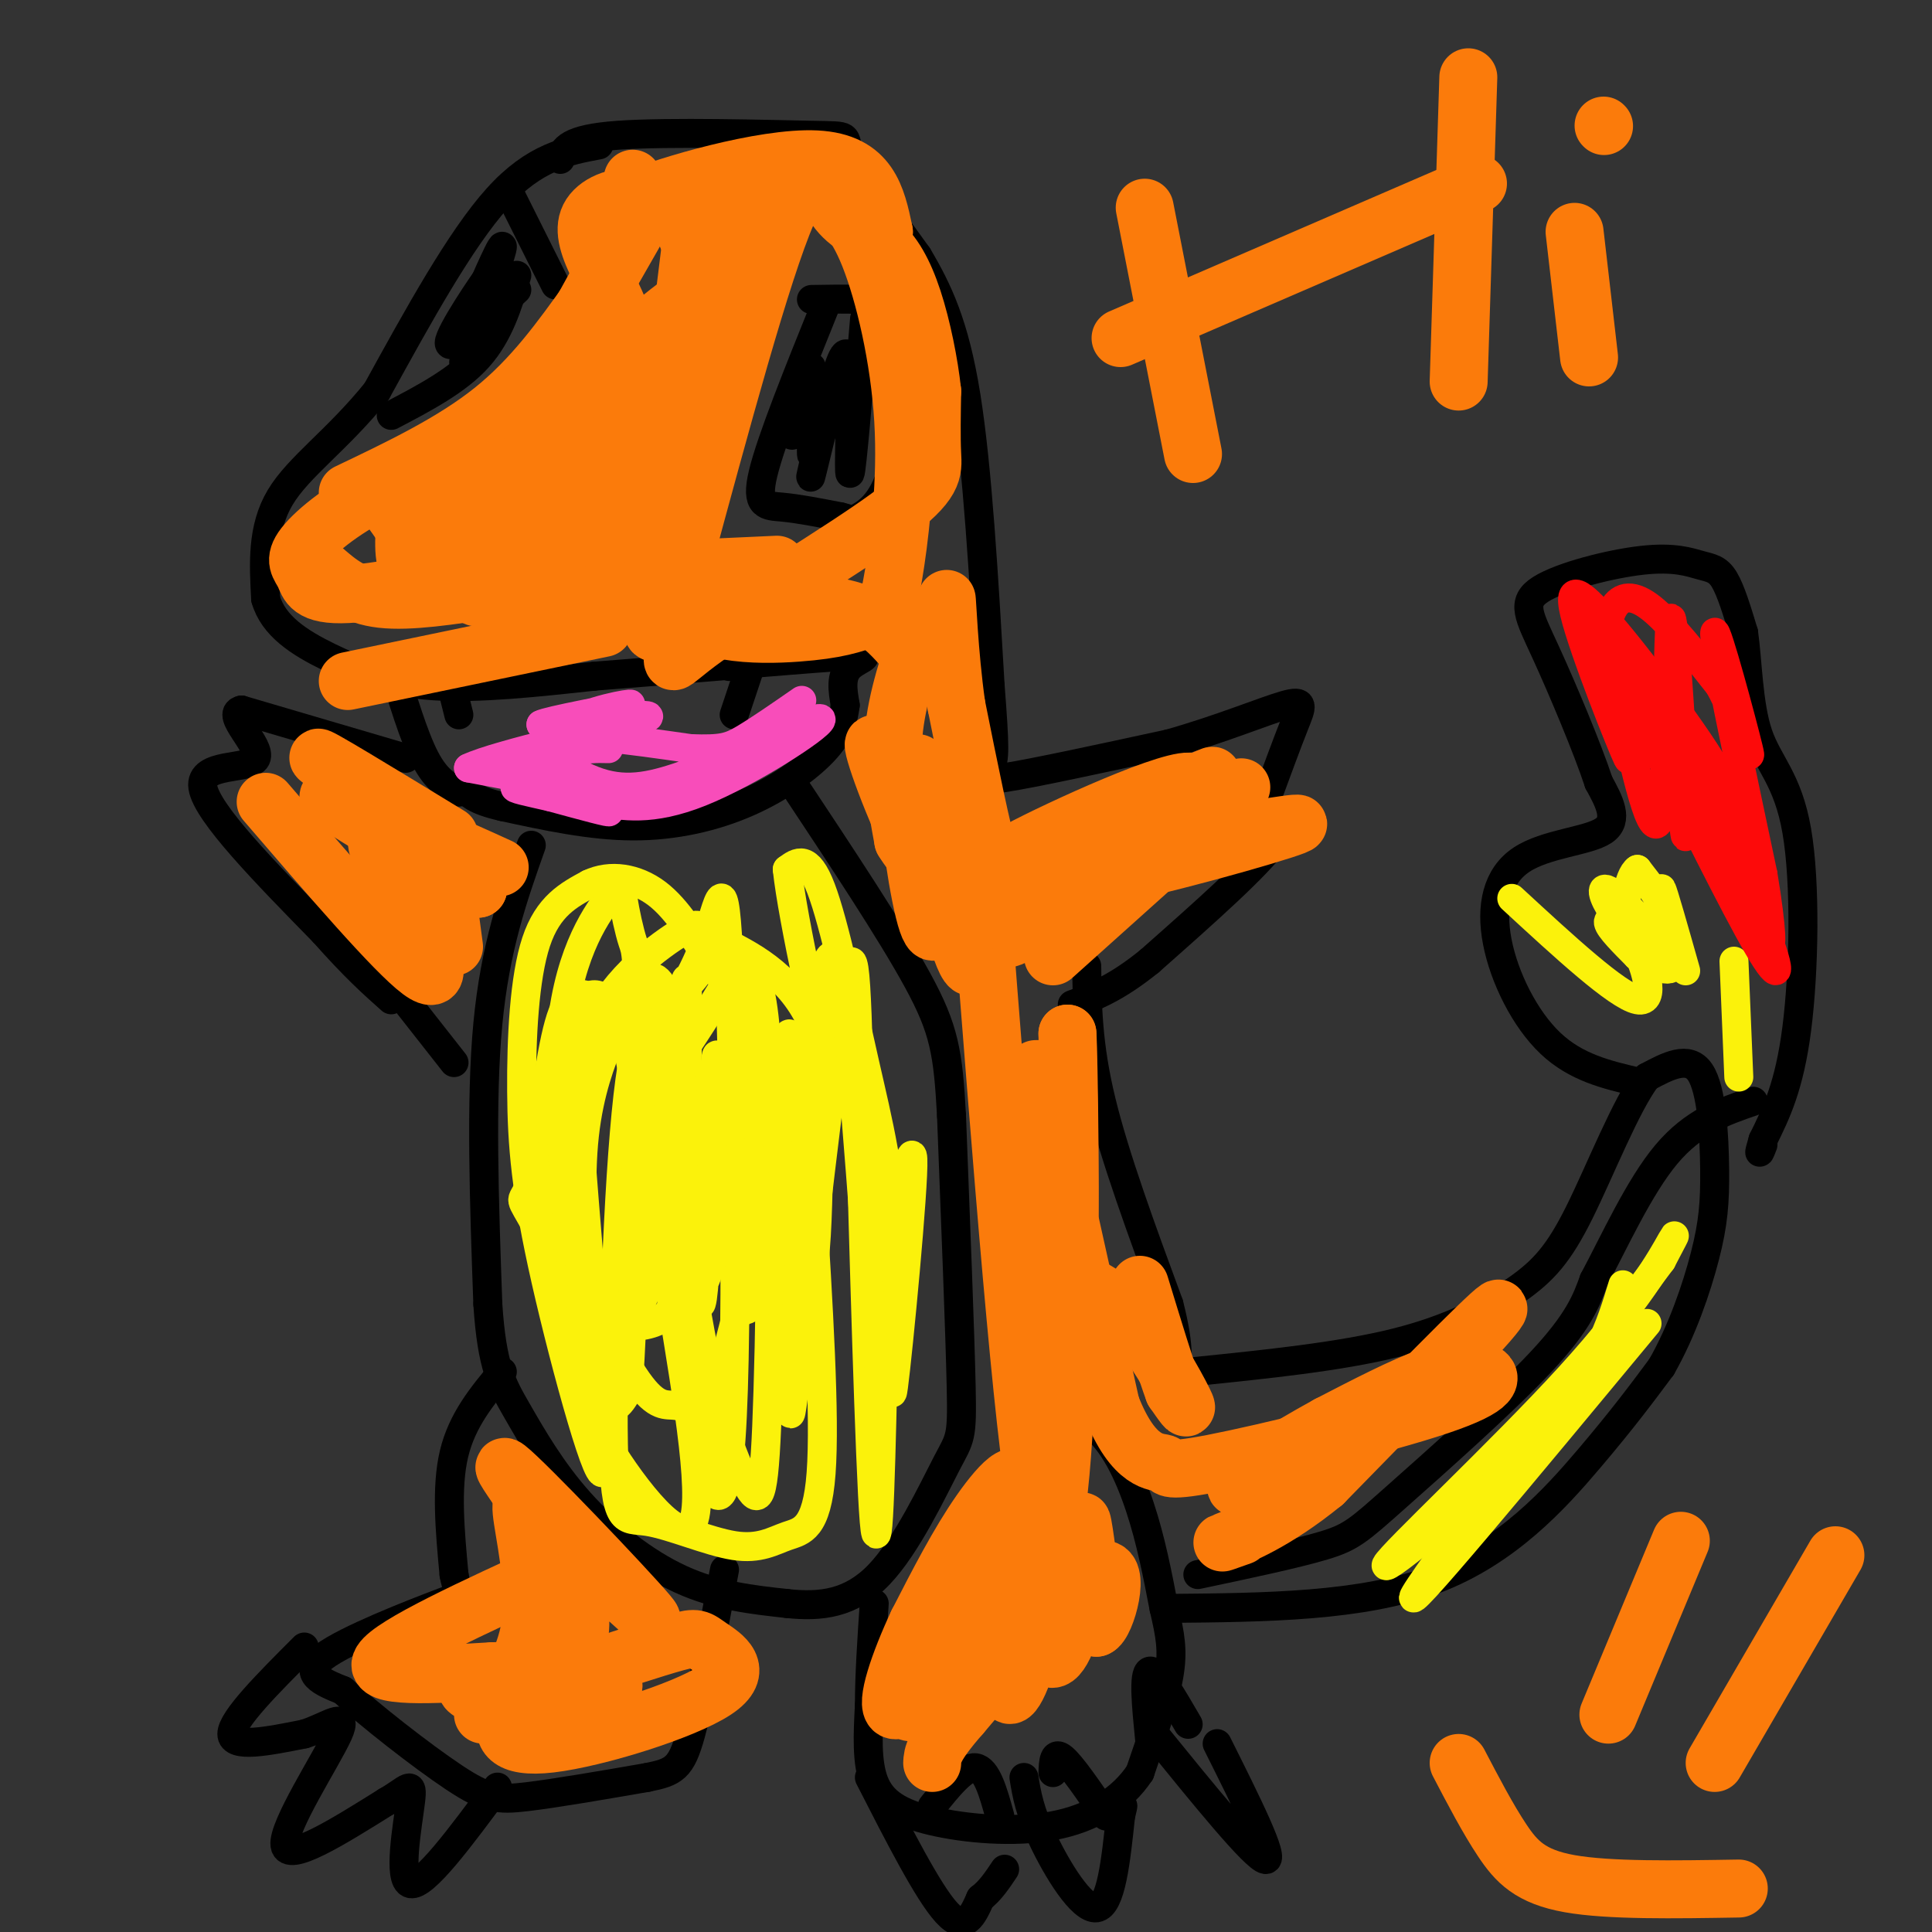 <svg viewBox='0 0 400 400' version='1.1' xmlns='http://www.w3.org/2000/svg' xmlns:xlink='http://www.w3.org/1999/xlink'><rect x="0" y="0" width="400" height="400" fill="#333333" stroke="none"/><g fill='none' stroke='#000000' stroke-width='6' stroke-linecap='round' stroke-linejoin='round'><path d='M124,30c-6.667,1.250 -13.333,2.500 -21,11c-7.667,8.500 -16.333,24.250 -25,40'/><path d='M78,81c-8.200,10.178 -16.200,15.622 -20,22c-3.800,6.378 -3.400,13.689 -3,21'/><path d='M55,124c1.560,5.583 6.958,9.042 13,12c6.042,2.958 12.726,5.417 22,6c9.274,0.583 21.137,-0.708 33,-2'/><path d='M123,140c16.226,-1.238 40.292,-3.333 50,-4c9.708,-0.667 5.060,0.095 3,2c-2.060,1.905 -1.530,4.952 -1,8'/><path d='M175,146c-0.388,2.702 -0.856,5.456 -4,9c-3.144,3.544 -8.962,7.877 -16,11c-7.038,3.123 -15.297,5.035 -24,5c-8.703,-0.035 -17.852,-2.018 -27,-4'/><path d='M104,167c-5.833,-1.333 -6.917,-2.667 -8,-4'/><path d='M81,137c2.333,7.750 4.667,15.500 7,20c2.333,4.500 4.667,5.750 7,7'/><path d='M116,33c0.702,-2.119 1.405,-4.238 12,-5c10.595,-0.762 31.083,-0.167 40,0c8.917,0.167 6.262,-0.095 8,4c1.738,4.095 7.869,12.548 14,21'/><path d='M190,53c4.178,7.044 7.622,14.156 10,29c2.378,14.844 3.689,37.422 5,60'/><path d='M205,142c1.000,12.929 1.000,15.250 0,17c-1.000,1.750 -3.000,2.929 3,2c6.000,-0.929 20.000,-3.964 34,-7'/><path d='M242,154c10.500,-2.940 19.750,-6.792 24,-8c4.250,-1.208 3.500,0.226 2,4c-1.500,3.774 -3.750,9.887 -6,16'/><path d='M262,166c0.667,3.156 5.333,3.044 2,8c-3.333,4.956 -14.667,14.978 -26,25'/><path d='M238,199c-7.000,5.667 -11.500,7.333 -16,9'/><path d='M84,157c0.000,0.000 -34.000,-10.000 -34,-10'/><path d='M50,147c-3.631,0.714 4.292,7.500 3,10c-1.292,2.500 -11.798,0.714 -11,6c0.798,5.286 12.899,17.643 25,30'/><path d='M67,193c6.500,7.333 10.250,10.667 14,14'/><path d='M72,192c0.000,0.000 22.000,28.000 22,28'/><path d='M110,175c-3.750,10.583 -7.500,21.167 -9,37c-1.500,15.833 -0.750,36.917 0,58'/><path d='M101,270c0.836,13.043 2.925,16.651 6,22c3.075,5.349 7.136,12.440 13,19c5.864,6.560 13.533,12.589 21,16c7.467,3.411 14.734,4.206 22,5'/><path d='M163,332c6.912,0.732 13.193,0.062 19,-6c5.807,-6.062 11.140,-17.517 14,-23c2.860,-5.483 3.246,-4.995 3,-16c-0.246,-11.005 -1.123,-33.502 -2,-56'/><path d='M197,231c-0.711,-13.111 -1.489,-17.889 -7,-28c-5.511,-10.111 -15.756,-25.556 -26,-41'/><path d='M150,137c0.000,0.000 1.000,1.000 1,1'/><path d='M155,139c0.000,0.000 -3.000,9.000 -3,9'/><path d='M93,140c0.000,0.000 2.000,8.000 2,8'/><path d='M225,200c0.083,8.167 0.167,16.333 3,28c2.833,11.667 8.417,26.833 14,42'/><path d='M242,270c2.500,9.667 1.750,12.833 1,16'/><path d='M210,292c5.756,-0.156 11.511,-0.311 16,3c4.489,3.311 7.711,10.089 10,17c2.289,6.911 3.644,13.956 5,21'/><path d='M241,333c1.267,5.489 1.933,8.711 1,14c-0.933,5.289 -3.467,12.644 -6,20'/><path d='M236,367c-3.678,5.569 -9.872,9.493 -18,11c-8.128,1.507 -18.188,0.598 -25,-1c-6.812,-1.598 -10.375,-3.885 -12,-8c-1.625,-4.115 -1.313,-10.057 -1,-16'/><path d='M180,353c0.000,-6.167 0.500,-13.583 1,-21'/><path d='M193,374c3.333,-4.167 6.667,-8.333 9,-8c2.333,0.333 3.667,5.167 5,10'/><path d='M218,367c0.083,-2.250 0.167,-4.500 2,-3c1.833,1.500 5.417,6.750 9,12'/><path d='M238,360c-0.667,-6.750 -1.333,-13.500 0,-14c1.333,-0.500 4.667,5.250 8,11'/><path d='M104,284c-4.167,5.000 -8.333,10.000 -10,17c-1.667,7.000 -0.833,16.000 0,25'/><path d='M94,326c0.798,4.655 2.792,3.792 -3,6c-5.792,2.208 -19.369,7.488 -24,11c-4.631,3.512 -0.315,5.256 4,7'/><path d='M71,350c5.226,4.869 16.292,13.542 23,18c6.708,4.458 9.060,4.702 15,4c5.940,-0.702 15.470,-2.351 25,-4'/><path d='M134,368c5.578,-1.111 7.022,-1.889 9,-9c1.978,-7.111 4.489,-20.556 7,-34'/><path d='M63,341c-7.500,7.500 -15.000,15.000 -15,18c0.000,3.000 7.500,1.500 15,0'/><path d='M63,359c4.810,-1.476 9.333,-5.167 7,0c-2.333,5.167 -11.524,19.190 -11,23c0.524,3.810 10.762,-2.595 21,-9'/><path d='M80,373c4.595,-2.643 5.583,-4.750 5,0c-0.583,4.750 -2.738,16.357 0,17c2.738,0.643 10.369,-9.679 18,-20'/><path d='M180,368c6.083,11.917 12.167,23.833 16,28c3.833,4.167 5.417,0.583 7,-3'/><path d='M203,393c2.000,-1.500 3.500,-3.750 5,-6'/><path d='M212,368c0.578,3.511 1.156,7.022 4,13c2.844,5.978 7.956,14.422 11,14c3.044,-0.422 4.022,-9.711 5,-19'/><path d='M232,376c0.833,-3.333 0.417,-2.167 0,-1'/><path d='M239,359c10.417,12.833 20.833,25.667 23,26c2.167,0.333 -3.917,-11.833 -10,-24'/><path d='M242,333c20.000,-0.178 40.000,-0.356 55,-6c15.000,-5.644 25.000,-16.756 32,-25c7.000,-8.244 11.000,-13.622 15,-19'/><path d='M344,283c4.225,-7.380 7.287,-16.329 9,-23c1.713,-6.671 2.077,-11.065 2,-18c-0.077,-6.935 -0.593,-16.410 -3,-20c-2.407,-3.590 -6.703,-1.295 -11,1'/><path d='M341,223c-4.349,5.683 -9.722,19.389 -14,28c-4.278,8.611 -7.459,12.126 -13,16c-5.541,3.874 -13.440,8.107 -25,11c-11.560,2.893 -26.780,4.447 -42,6'/><path d='M247,284c-7.333,1.000 -4.667,0.500 -2,0'/><path d='M248,326c10.119,-2.137 20.238,-4.274 26,-6c5.762,-1.726 7.167,-3.042 15,-10c7.833,-6.958 22.095,-19.560 30,-28c7.905,-8.440 9.452,-12.720 11,-17'/><path d='M330,265c4.244,-7.933 9.356,-19.267 15,-26c5.644,-6.733 11.822,-8.867 18,-11'/><path d='M339,224c-6.348,-1.486 -12.695,-2.973 -18,-8c-5.305,-5.027 -9.566,-13.595 -11,-21c-1.434,-7.405 -0.040,-13.648 5,-17c5.040,-3.352 13.726,-3.815 17,-6c3.274,-2.185 1.137,-6.093 -1,-10'/><path d='M331,162c-2.291,-6.974 -7.520,-19.411 -11,-27c-3.480,-7.589 -5.211,-10.332 -1,-13c4.211,-2.668 14.366,-5.262 21,-6c6.634,-0.738 9.748,0.378 12,1c2.252,0.622 3.644,0.749 5,3c1.356,2.251 2.678,6.625 4,11'/><path d='M361,131c0.836,5.826 0.925,14.892 3,21c2.075,6.108 6.136,9.260 8,20c1.864,10.740 1.533,29.069 0,41c-1.533,11.931 -4.266,17.466 -7,23'/><path d='M365,236c-1.167,4.000 -0.583,2.500 0,1'/><path d='M171,63c-5.667,14.044 -11.333,28.089 -13,35c-1.667,6.911 0.667,6.689 4,7c3.333,0.311 7.667,1.156 12,2'/><path d='M174,107c2.359,0.568 2.256,0.989 4,0c1.744,-0.989 5.333,-3.389 7,-11c1.667,-7.611 1.410,-20.434 0,-27c-1.410,-6.566 -3.974,-6.876 -7,-7c-3.026,-0.124 -6.513,-0.062 -10,0'/><path d='M107,57c-1.833,6.083 -3.667,12.167 -8,17c-4.333,4.833 -11.167,8.417 -18,12'/><path d='M115,59c0.000,0.000 -10.000,-20.000 -10,-20'/><path d='M107,60c-7.000,6.489 -14.000,12.978 -14,11c0.000,-1.978 7.000,-12.422 9,-15c2.000,-2.578 -1.000,2.711 -4,8'/><path d='M98,64c1.067,-2.711 5.733,-13.489 6,-13c0.267,0.489 -3.867,12.244 -8,24'/><path d='M179,66c-1.316,15.617 -2.632,31.234 -3,32c-0.368,0.766 0.211,-13.321 0,-20c-0.211,-6.679 -1.211,-5.952 -3,0c-1.789,5.952 -4.368,17.129 -5,20c-0.632,2.871 0.684,-2.565 2,-8'/><path d='M170,90c0.450,-3.844 0.576,-9.453 0,-7c-0.576,2.453 -1.856,12.967 -2,11c-0.144,-1.967 0.846,-16.414 0,-18c-0.846,-1.586 -3.527,9.690 -4,13c-0.473,3.310 1.264,-1.345 3,-6'/><path d='M167,83c0.667,-2.000 0.833,-4.000 1,-6'/></g>
<g fill='none' stroke='#F84DBA' stroke-width='6' stroke-linecap='round' stroke-linejoin='round'><path d='M126,155c-2.500,-0.060 -5.000,-0.119 -8,1c-3.000,1.119 -6.500,3.417 -4,6c2.500,2.583 11.000,5.452 12,6c1.000,0.548 -5.500,-1.226 -12,-3'/><path d='M114,165c-4.202,-0.964 -8.708,-1.875 -7,-2c1.708,-0.125 9.631,0.536 9,0c-0.631,-0.536 -9.815,-2.268 -19,-4'/><path d='M97,159c5.978,-2.889 30.422,-8.111 36,-10c5.578,-1.889 -7.711,-0.444 -21,1'/><path d='M112,150c1.331,-0.791 15.158,-3.267 18,-4c2.842,-0.733 -5.300,0.278 -11,3c-5.700,2.722 -8.958,7.156 -10,10c-1.042,2.844 0.131,4.098 3,5c2.869,0.902 7.435,1.451 12,2'/><path d='M124,166c4.798,0.881 10.792,2.083 21,-2c10.208,-4.083 24.631,-13.452 25,-15c0.369,-1.548 -13.315,4.726 -27,11'/><path d='M143,160c-7.536,2.714 -12.875,4.000 -19,2c-6.125,-2.000 -13.036,-7.286 -10,-9c3.036,-1.714 16.018,0.143 29,2'/><path d='M143,155c6.422,0.222 7.978,-0.222 11,-2c3.022,-1.778 7.511,-4.889 12,-8'/></g>
<g fill='none' stroke='#FBF20B' stroke-width='6' stroke-linecap='round' stroke-linejoin='round'><path d='M142,213c-1.674,-0.812 -3.347,-1.625 -3,10c0.347,11.625 2.715,35.687 6,53c3.285,17.313 7.489,27.878 10,32c2.511,4.122 3.330,1.803 4,-20c0.670,-21.803 1.191,-63.088 -1,-79c-2.191,-15.912 -7.092,-6.451 -11,0c-3.908,6.451 -6.821,9.891 -9,15c-2.179,5.109 -3.622,11.888 -4,19c-0.378,7.112 0.311,14.556 1,22'/><path d='M135,265c1.415,2.607 4.451,-1.876 6,-19c1.549,-17.124 1.611,-46.890 1,-43c-0.611,3.890 -1.895,41.437 0,70c1.895,28.563 6.969,48.143 9,29c2.031,-19.143 1.019,-77.007 0,-101c-1.019,-23.993 -2.043,-14.113 -5,-6c-2.957,8.113 -7.845,14.461 -10,22c-2.155,7.539 -1.578,16.270 -1,25'/><path d='M135,242c0.454,9.066 2.089,19.230 4,24c1.911,4.770 4.097,4.147 6,1c1.903,-3.147 3.522,-8.817 4,-22c0.478,-13.183 -0.184,-33.878 -1,-24c-0.816,9.878 -1.786,50.328 -3,49c-1.214,-1.328 -2.673,-44.434 -6,-60c-3.327,-15.566 -8.522,-3.590 -11,2c-2.478,5.590 -2.239,4.795 -2,4'/><path d='M126,216c-1.427,3.396 -3.994,9.887 -5,19c-1.006,9.113 -0.451,20.848 1,27c1.451,6.152 3.800,6.723 6,8c2.200,1.277 4.252,3.262 6,-4c1.748,-7.262 3.190,-23.770 1,-36c-2.190,-12.230 -8.014,-20.180 -12,-23c-3.986,-2.820 -6.133,-0.508 -8,8c-1.867,8.508 -3.453,23.214 -5,29c-1.547,5.786 -3.054,2.654 0,8c3.054,5.346 10.668,19.170 15,22c4.332,2.830 5.380,-5.334 6,-14c0.620,-8.666 0.810,-17.833 1,-27'/><path d='M132,233c-0.358,-8.706 -1.752,-16.971 -4,-22c-2.248,-5.029 -5.349,-6.821 -8,-3c-2.651,3.821 -4.852,13.257 -6,21c-1.148,7.743 -1.244,13.794 0,20c1.244,6.206 3.828,12.568 6,17c2.172,4.432 3.933,6.933 7,8c3.067,1.067 7.441,0.698 10,-1c2.559,-1.698 3.305,-4.726 4,-13c0.695,-8.274 1.341,-21.795 -2,-32c-3.341,-10.205 -10.669,-17.094 -15,-17c-4.331,0.094 -5.666,7.170 -6,16c-0.334,8.830 0.333,19.415 1,30'/><path d='M119,257c2.703,10.947 8.961,23.315 13,29c4.039,5.685 5.859,4.686 8,5c2.141,0.314 4.603,1.940 7,-2c2.397,-3.940 4.728,-13.445 6,-19c1.272,-5.555 1.485,-7.160 1,-21c-0.485,-13.840 -1.667,-39.915 -3,-50c-1.333,-10.085 -2.816,-4.179 -5,0c-2.184,4.179 -5.070,6.633 -8,8c-2.930,1.367 -5.905,1.649 -8,20c-2.095,18.351 -3.312,54.772 -3,72c0.312,17.228 2.153,15.263 7,16c4.847,0.737 12.701,4.177 18,5c5.299,0.823 8.042,-0.971 11,-2c2.958,-1.029 6.131,-1.294 7,-13c0.869,-11.706 -0.565,-34.853 -2,-58'/><path d='M168,247c-0.748,-10.963 -1.618,-9.370 -3,-13c-1.382,-3.630 -3.276,-12.482 -6,-5c-2.724,7.482 -6.280,31.298 -6,39c0.280,7.702 4.395,-0.709 6,-1c1.605,-0.291 0.701,7.537 1,-4c0.299,-11.537 1.800,-42.439 3,-48c1.200,-5.561 2.100,14.220 3,34'/><path d='M166,249c-0.542,19.574 -3.397,51.510 -2,42c1.397,-9.510 7.044,-60.467 10,-81c2.956,-20.533 3.219,-10.644 4,18c0.781,28.644 2.080,76.041 3,87c0.920,10.959 1.460,-14.521 2,-40'/><path d='M183,275c1.929,-17.314 5.750,-40.600 6,-35c0.250,5.600 -3.071,40.086 -4,47c-0.929,6.914 0.535,-13.745 0,-29c-0.535,-15.255 -3.067,-25.107 -6,-38c-2.933,-12.893 -6.267,-28.827 -9,-36c-2.733,-7.173 -4.867,-5.587 -7,-4'/><path d='M163,180c1.037,10.109 7.131,37.380 9,44c1.869,6.620 -0.486,-7.411 -6,-16c-5.514,-8.589 -14.188,-11.736 -18,-14c-3.812,-2.264 -2.762,-3.645 -7,-1c-4.238,2.645 -13.765,9.317 -18,19c-4.235,9.683 -3.179,22.376 -2,37c1.179,14.624 2.480,31.178 4,38c1.520,6.822 3.260,3.911 5,1'/><path d='M130,288c1.255,-15.007 1.892,-53.023 2,-72c0.108,-18.977 -0.313,-18.913 -1,-21c-0.687,-2.087 -1.642,-6.324 -2,-9c-0.358,-2.676 -0.121,-3.790 -3,0c-2.879,3.790 -8.874,12.483 -10,30c-1.126,17.517 2.618,43.859 4,58c1.382,14.141 0.404,16.082 5,24c4.596,7.918 14.768,21.813 18,18c3.232,-3.813 -0.476,-25.334 -4,-47c-3.524,-21.666 -6.864,-43.476 -9,-53c-2.136,-9.524 -3.068,-6.762 -4,-4'/><path d='M126,212c-3.028,0.480 -8.598,3.681 -8,25c0.598,21.319 7.365,60.757 7,67c-0.365,6.243 -7.861,-20.708 -12,-39c-4.139,-18.292 -4.922,-27.925 -5,-39c-0.078,-11.075 0.549,-23.593 3,-31c2.451,-7.407 6.725,-9.704 11,-12'/><path d='M122,183c4.342,-2.073 9.696,-1.256 14,2c4.304,3.256 7.557,8.950 11,14c3.443,5.050 7.078,9.457 11,25c3.922,15.543 8.133,42.223 10,39c1.867,-3.223 1.391,-36.349 2,-52c0.609,-15.651 2.305,-13.825 4,-12'/><path d='M174,199c1.833,11.667 4.417,46.833 7,82'/><path d='M336,266c-2.581,8.557 -5.161,17.113 -17,30c-11.839,12.887 -32.936,30.104 -32,28c0.936,-2.104 23.906,-23.528 38,-39c14.094,-15.472 19.313,-24.992 21,-28c1.687,-3.008 -0.156,0.496 -2,4'/><path d='M344,261c-13.778,18.444 -47.222,62.556 -51,69c-3.778,6.444 22.111,-24.778 48,-56'/><path d='M313,186c10.917,10.071 21.833,20.143 26,21c4.167,0.857 1.583,-7.500 -1,-12c-2.583,-4.500 -5.167,-5.143 -5,-4c0.167,1.143 3.083,4.071 6,7'/><path d='M339,198c3.212,2.189 8.242,4.162 7,1c-1.242,-3.162 -8.755,-11.458 -12,-14c-3.245,-2.542 -2.220,0.669 0,4c2.220,3.331 5.636,6.781 8,7c2.364,0.219 3.675,-2.795 3,-6c-0.675,-3.205 -3.338,-6.603 -6,-10'/><path d='M339,180c-1.821,1.123 -3.375,8.930 -2,13c1.375,4.070 5.678,4.404 7,1c1.322,-3.404 -0.337,-10.544 0,-10c0.337,0.544 2.668,8.772 5,17'/><path d='M359,199c0.000,0.000 1.000,24.000 1,24'/></g>
<g fill='none' stroke='#FD0A0A' stroke-width='6' stroke-linecap='round' stroke-linejoin='round'><path d='M340,149c9.530,19.268 19.060,38.536 24,47c4.940,8.464 5.292,6.125 0,-7c-5.292,-13.125 -16.226,-37.036 -20,-44c-3.774,-6.964 -0.387,3.018 3,13'/><path d='M347,158c1.093,7.976 2.324,21.416 2,12c-0.324,-9.416 -2.203,-41.689 -3,-42c-0.797,-0.311 -0.514,31.340 -2,40c-1.486,8.660 -4.743,-5.670 -8,-20'/><path d='M336,148c-2.931,-6.708 -6.260,-13.478 -5,-9c1.260,4.478 7.108,20.206 6,18c-1.108,-2.206 -9.174,-22.344 -11,-30c-1.826,-7.656 2.587,-2.828 7,2'/><path d='M333,129c7.297,8.387 22.041,28.355 23,32c0.959,3.645 -11.867,-9.033 -18,-18c-6.133,-8.967 -5.574,-14.222 -4,-17c1.574,-2.778 4.164,-3.079 8,0c3.836,3.079 8.918,9.540 14,16'/><path d='M356,142c4.060,7.440 7.208,18.042 6,13c-1.208,-5.042 -6.774,-25.726 -7,-24c-0.226,1.726 4.887,25.863 10,50'/><path d='M365,181c1.988,11.952 1.958,16.833 1,13c-0.958,-3.833 -2.845,-16.381 -6,-24c-3.155,-7.619 -7.577,-10.310 -12,-13'/></g>
<g fill='none' stroke='#FB7B0B' stroke-width='12' stroke-linecap='round' stroke-linejoin='round'><path d='M216,320c-9.095,15.405 -18.190,30.810 -18,27c0.190,-3.810 9.667,-26.833 12,-36c2.333,-9.167 -2.476,-4.476 -7,2c-4.524,6.476 -8.762,14.738 -13,23'/><path d='M190,336c-3.812,8.140 -6.843,16.991 -5,18c1.843,1.009 8.558,-5.823 15,-14c6.442,-8.177 12.610,-17.699 12,-20c-0.610,-2.301 -7.998,2.618 -13,7c-5.002,4.382 -7.619,8.226 -10,13c-2.381,4.774 -4.526,10.478 -3,13c1.526,2.522 6.722,1.864 11,0c4.278,-1.864 7.639,-4.932 11,-8'/><path d='M208,345c3.441,-3.786 6.545,-9.251 9,-17c2.455,-7.749 4.263,-17.784 2,-13c-2.263,4.784 -8.596,24.385 -10,32c-1.404,7.615 2.122,3.242 4,-5c1.878,-8.242 2.108,-20.355 2,-24c-0.108,-3.645 -0.554,1.177 -1,6'/><path d='M214,324c0.167,5.633 1.086,16.716 3,19c1.914,2.284 4.823,-4.231 6,-12c1.177,-7.769 0.622,-16.791 1,-16c0.378,0.791 1.689,11.396 3,22'/><path d='M227,337c1.978,-0.578 5.422,-13.022 1,-12c-4.422,1.022 -16.711,15.511 -29,30'/><path d='M199,355c-5.833,6.667 -5.917,8.333 -6,10'/><path d='M203,184c4.400,56.667 8.800,113.333 12,129c3.200,15.667 5.200,-9.667 6,-33c0.800,-23.333 0.400,-44.667 0,-66'/><path d='M221,214c0.258,2.635 0.904,42.222 0,50c-0.904,7.778 -3.359,-16.252 -5,-30c-1.641,-13.748 -2.469,-17.214 0,-6c2.469,11.214 8.234,37.107 14,63'/><path d='M230,291c4.768,12.298 9.687,11.544 11,12c1.313,0.456 -0.980,2.122 10,0c10.980,-2.122 35.232,-8.033 47,-12c11.768,-3.967 11.053,-5.991 9,-7c-2.053,-1.009 -5.444,-1.003 -11,1c-5.556,2.003 -13.278,6.001 -21,10'/><path d='M275,295c-8.872,4.858 -20.553,12.003 -19,13c1.553,0.997 16.341,-4.155 30,-14c13.659,-9.845 26.188,-24.384 24,-23c-2.188,1.384 -19.094,18.692 -36,36'/><path d='M274,307c-10.178,8.311 -17.622,11.089 -20,12c-2.378,0.911 0.311,-0.044 3,-1'/><path d='M213,190c17.533,-14.667 35.067,-29.333 33,-28c-2.067,1.333 -23.733,18.667 -28,23c-4.267,4.333 8.867,-4.333 22,-13'/><path d='M240,172c6.695,-3.644 12.434,-6.255 7,-5c-5.434,1.255 -22.040,6.376 -21,5c1.040,-1.376 19.726,-9.250 24,-11c4.274,-1.750 -5.863,2.625 -16,7'/><path d='M234,168c-1.417,2.518 3.040,5.314 13,5c9.960,-0.314 25.423,-3.739 21,-2c-4.423,1.739 -28.732,8.641 -42,11c-13.268,2.359 -15.495,0.173 -17,0c-1.505,-0.173 -2.287,1.665 -4,-4c-1.713,-5.665 -4.356,-18.832 -7,-32'/><path d='M198,146c-1.542,-10.970 -1.898,-22.394 -2,-22c-0.102,0.394 0.049,12.606 -2,15c-2.049,2.394 -6.300,-5.030 -11,-9c-4.700,-3.970 -9.850,-4.485 -15,-5'/><path d='M168,125c-20.595,-1.417 -64.583,-2.458 -64,-4c0.583,-1.542 45.738,-3.583 55,-4c9.262,-0.417 -17.369,0.792 -44,2'/><path d='M115,119c-11.576,2.581 -18.515,8.032 -17,2c1.515,-6.032 11.485,-23.547 13,-30c1.515,-6.453 -5.424,-1.844 -11,2c-5.576,3.844 -9.788,6.922 -14,10'/><path d='M86,103c-0.759,2.006 4.343,2.022 9,0c4.657,-2.022 8.870,-6.080 6,-7c-2.870,-0.920 -12.823,1.300 -21,5c-8.177,3.700 -14.578,8.881 -17,12c-2.422,3.119 -0.866,4.176 0,6c0.866,1.824 1.041,4.414 9,4c7.959,-0.414 23.703,-3.833 31,-7c7.297,-3.167 6.149,-6.084 5,-9'/><path d='M108,107c0.855,-2.616 0.493,-4.657 -3,-6c-3.493,-1.343 -10.118,-1.989 -14,-2c-3.882,-0.011 -5.021,0.613 -6,4c-0.979,3.387 -1.798,9.536 -1,13c0.798,3.464 3.213,4.243 6,5c2.787,0.757 5.947,1.491 14,0c8.053,-1.491 20.998,-5.209 25,-9c4.002,-3.791 -0.937,-7.655 -4,-9c-3.063,-1.345 -4.248,-0.170 -9,1c-4.752,1.170 -13.072,2.334 -19,5c-5.928,2.666 -9.464,6.833 -13,11'/><path d='M84,120c1.543,2.186 11.900,2.152 24,-6c12.100,-8.152 25.943,-24.422 27,-29c1.057,-4.578 -10.672,2.537 -17,7c-6.328,4.463 -7.254,6.276 -10,11c-2.746,4.724 -7.313,12.359 -7,16c0.313,3.641 5.507,3.288 10,1c4.493,-2.288 8.284,-6.511 13,-14c4.716,-7.489 10.358,-18.245 16,-29'/><path d='M140,77c4.289,-7.332 7.011,-11.162 5,-11c-2.011,0.162 -8.753,4.314 -18,15c-9.247,10.686 -20.997,27.905 -19,27c1.997,-0.905 17.741,-19.933 27,-32c9.259,-12.067 12.031,-17.172 7,-14c-5.031,3.172 -17.866,14.621 -27,24c-9.134,9.379 -14.567,16.690 -20,24'/><path d='M95,110c7.250,-14.036 35.375,-61.125 38,-65c2.625,-3.875 -20.250,35.464 -25,43c-4.750,7.536 8.625,-16.732 22,-41'/><path d='M130,47c7.333,-7.711 14.667,-6.489 15,-6c0.333,0.489 -6.333,0.244 -13,0'/><path d='M132,41c5.578,-2.444 26.022,-8.556 37,-8c10.978,0.556 12.489,7.778 14,15'/><path d='M183,48c-4.214,-2.679 -21.750,-16.875 -31,-5c-9.250,11.875 -10.214,49.821 -9,56c1.214,6.179 4.607,-19.411 8,-45'/><path d='M151,54c-1.037,-2.183 -7.628,14.858 -12,31c-4.372,16.142 -6.523,31.384 -1,39c5.523,7.616 18.721,7.604 27,7c8.279,-0.604 11.640,-1.802 15,-3'/><path d='M180,128c3.249,-1.067 3.872,-2.233 5,-9c1.128,-6.767 2.760,-19.135 2,-32c-0.760,-12.865 -3.911,-26.226 -7,-34c-3.089,-7.774 -6.117,-9.960 -9,-12c-2.883,-2.040 -5.622,-3.934 -10,-3c-4.378,0.934 -10.394,4.695 -14,14c-3.606,9.305 -4.803,24.152 -6,39'/><path d='M141,91c-0.940,14.671 -0.291,31.848 -1,40c-0.709,8.152 -2.778,7.278 6,1c8.778,-6.278 28.402,-17.959 38,-25c9.598,-7.041 9.171,-9.440 9,-13c-0.171,-3.560 -0.085,-8.280 0,-13'/><path d='M193,81c-0.603,-5.641 -2.112,-13.244 -4,-19c-1.888,-5.756 -4.156,-9.667 -7,-12c-2.844,-2.333 -6.266,-3.090 -9,-7c-2.734,-3.910 -4.781,-10.974 -10,1c-5.219,11.974 -13.609,42.987 -22,74'/><path d='M141,118c-5.111,15.556 -6.889,17.444 -6,4c0.889,-13.444 4.444,-42.222 8,-71'/><path d='M143,51c-4.061,-13.446 -18.212,-11.562 -21,-6c-2.788,5.562 5.789,14.800 8,25c2.211,10.200 -1.943,21.362 -5,27c-3.057,5.638 -5.016,5.754 -9,6c-3.984,0.246 -9.992,0.623 -16,1'/><path d='M100,104c-6.190,0.091 -13.664,-0.183 -17,0c-3.336,0.183 -2.533,0.822 -1,3c1.533,2.178 3.797,5.894 11,8c7.203,2.106 19.344,2.602 22,4c2.656,1.398 -4.172,3.699 -11,6'/><path d='M55,166c13.356,15.533 26.711,31.067 32,35c5.289,3.933 2.511,-3.733 0,-9c-2.511,-5.267 -4.756,-8.133 -7,-11'/><path d='M80,181c1.857,2.833 10.000,15.417 9,14c-1.000,-1.417 -11.143,-16.833 -11,-21c0.143,-4.167 10.571,2.917 21,10'/><path d='M99,184c-5.750,-3.560 -30.625,-17.458 -31,-19c-0.375,-1.542 23.750,9.274 32,13c8.250,3.726 0.625,0.363 -7,-3'/><path d='M93,175c-8.289,-5.178 -25.511,-16.622 -27,-18c-1.489,-1.378 12.756,7.311 27,16'/><path d='M115,325c-16.917,7.750 -33.833,15.500 -36,19c-2.167,3.500 10.417,2.750 23,2'/><path d='M102,346c9.797,-0.034 22.789,-1.118 21,-1c-1.789,0.118 -18.361,1.438 -24,3c-5.639,1.562 -0.347,3.367 6,4c6.347,0.633 13.747,0.093 17,-1c3.253,-1.093 2.358,-2.741 0,-3c-2.358,-0.259 -6.179,0.870 -10,2'/><path d='M112,350c-3.124,1.222 -5.936,3.279 -7,6c-1.064,2.721 -0.382,6.108 9,5c9.382,-1.108 27.463,-6.709 34,-11c6.537,-4.291 1.529,-7.271 -1,-9c-2.529,-1.729 -2.580,-2.208 -7,-1c-4.420,1.208 -13.210,4.104 -22,7'/><path d='M118,347c-1.802,-0.943 4.692,-6.799 1,-18c-3.692,-11.201 -17.571,-27.746 -14,-25c3.571,2.746 24.592,24.785 29,30c4.408,5.215 -7.796,-6.392 -20,-18'/><path d='M114,316c-4.678,-4.541 -6.372,-6.894 -6,-3c0.372,3.894 2.811,14.033 2,22c-0.811,7.967 -4.872,13.760 -7,17c-2.128,3.240 -2.322,3.926 2,3c4.322,-0.926 13.161,-3.463 22,-6'/><path d='M127,349c-0.833,0.000 -13.917,3.000 -27,6'/><path d='M189,158c4.327,18.214 8.655,36.429 11,41c2.345,4.571 2.708,-4.500 1,-13c-1.708,-8.500 -5.488,-16.429 -8,-20c-2.512,-3.571 -3.756,-2.786 -5,-2'/><path d='M188,164c-0.073,5.967 2.246,21.883 4,27c1.754,5.117 2.944,-0.567 0,-11c-2.944,-10.433 -10.024,-25.617 -11,-26c-0.976,-0.383 4.150,14.033 9,23c4.850,8.967 9.425,12.483 14,16'/><path d='M204,193c3.544,2.861 5.404,2.014 16,-6c10.596,-8.014 29.930,-23.196 27,-25c-2.930,-1.804 -28.123,9.770 -36,14c-7.877,4.230 1.561,1.115 11,-2'/><path d='M222,174c3.333,-0.500 6.167,-0.750 9,-1'/><path d='M220,264c4.644,1.867 9.289,3.733 14,9c4.711,5.267 9.489,13.933 11,17c1.511,3.067 -0.244,0.533 -2,-2'/><path d='M243,288c-1.500,-4.000 -4.250,-13.000 -7,-22'/><path d='M72,102c10.833,-5.167 21.667,-10.333 30,-17c8.333,-6.667 14.167,-14.833 20,-23'/><path d='M122,62c4.833,-8.000 6.917,-16.500 9,-25'/><path d='M72,141c0.000,0.000 53.000,-11.000 53,-11'/><path d='M237,43c0.000,0.000 10.000,51.000 10,51'/><path d='M232,70c0.000,0.000 74.000,-32.000 74,-32'/><path d='M304,16c0.000,0.000 -2.000,63.000 -2,63'/><path d='M326,48c0.000,0.000 3.000,26.000 3,26'/><path d='M332,26c0.000,0.000 0.100,0.100 0.1,0.1'/><path d='M191,129c-2.667,7.750 -5.333,15.500 -6,23c-0.667,7.500 0.667,14.750 2,22'/><path d='M187,174c3.833,6.500 12.417,11.750 21,17'/><path d='M257,163c0.000,0.000 -39.000,35.000 -39,35'/><path d='M190,158c0.000,0.000 6.000,16.000 6,16'/><path d='M102,122c-8.583,1.333 -17.167,2.667 -23,2c-5.833,-0.667 -8.917,-3.333 -12,-6'/><path d='M92,181c0.000,0.000 2.000,15.000 2,15'/><path d='M348,319c0.000,0.000 -15.000,36.000 -15,36'/><path d='M380,322c0.000,0.000 -25.000,43.000 -25,43'/><path d='M302,365c3.022,5.778 6.044,11.556 9,16c2.956,4.444 5.844,7.556 14,9c8.156,1.444 21.578,1.222 35,1'/></g>
</svg>